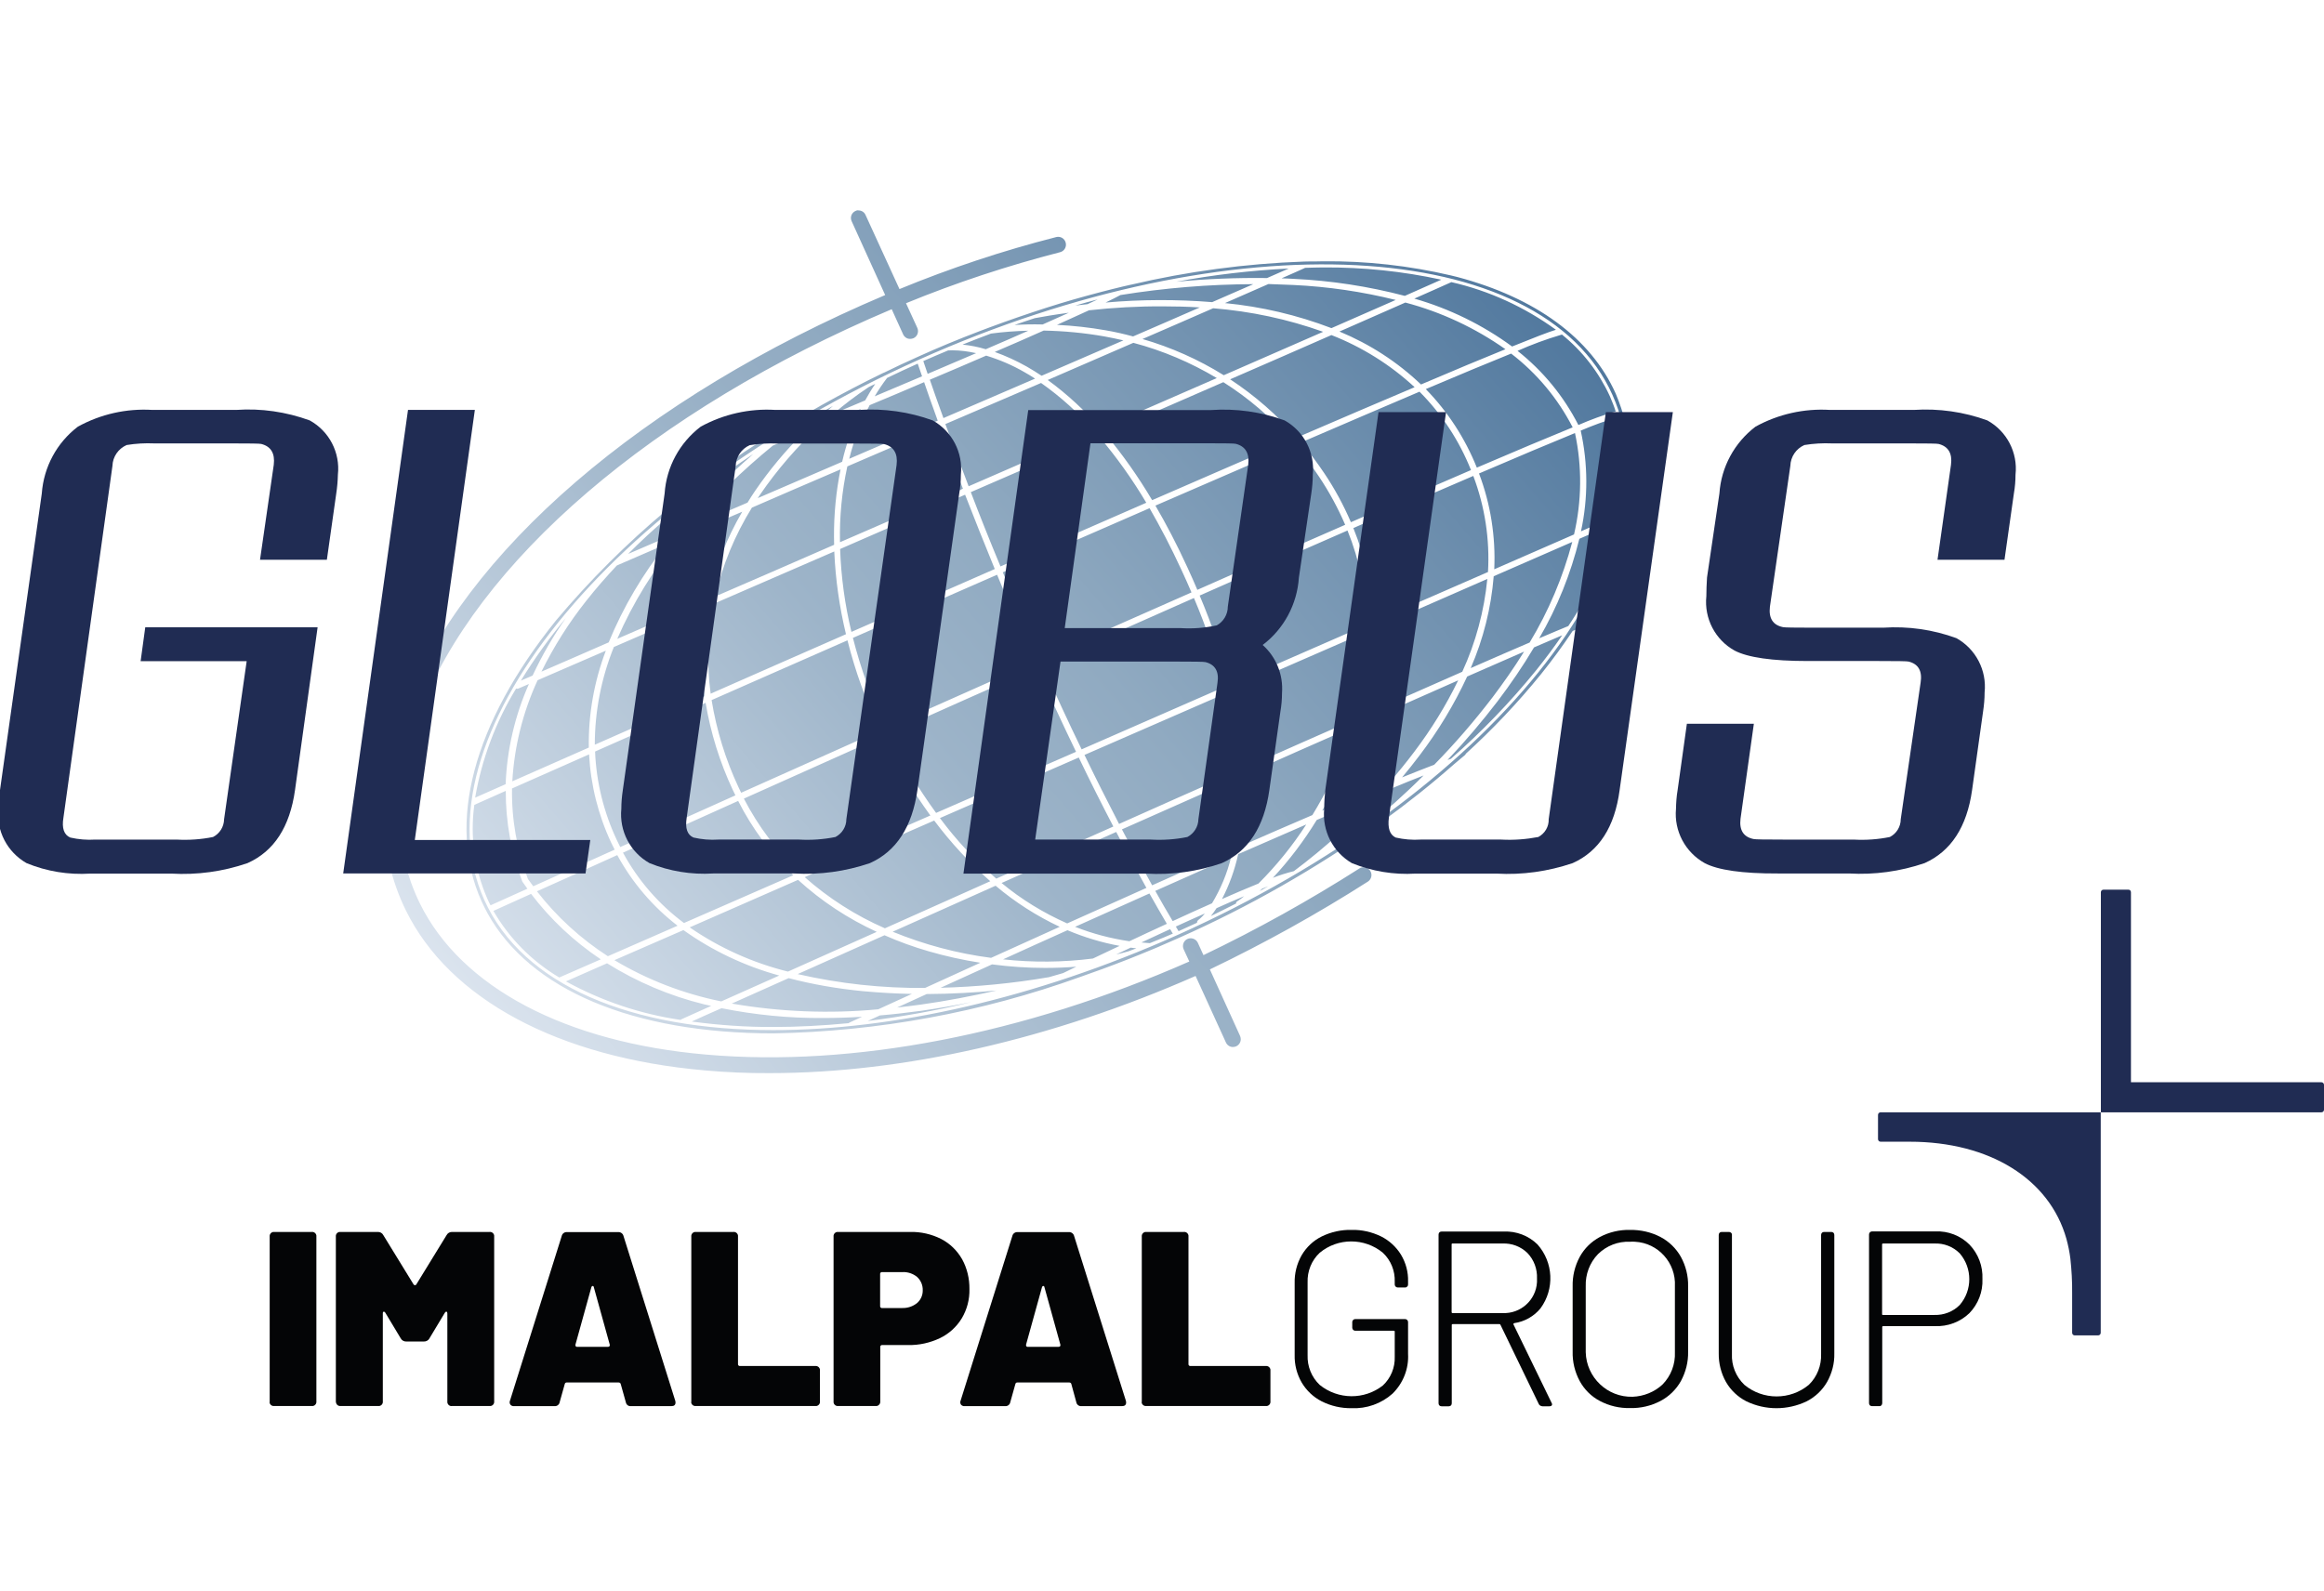 <?xml version="1.0" encoding="utf-8"?>
<!-- Generator: Adobe Illustrator 26.5.2, SVG Export Plug-In . SVG Version: 6.00 Build 0)  -->
<svg version="1.1" id="Livello_1" xmlns="http://www.w3.org/2000/svg" xmlns:xlink="http://www.w3.org/1999/xlink" x="0px" y="0px"
	 width="170.71px" height="116.91px" viewBox="0 0 170.71 116.91" enable-background="new 0 0 170.71 116.91" xml:space="preserve">
<g>
	<g id="Raggruppa_549" transform="translate(28.291 0)">
		<g>
			<g>
				<defs>
					<path id="SVGID_1_" d="M22.52,75.06c2,0.27,4.01,0.41,6.02,0.4c1.78,0,3.62-0.1,5.51-0.28c0.02-0.02,0.04-0.04,0.07-0.05
						c0.12-0.06,0.43-0.2,0.91-0.42c-0.98,0.06-1.93,0.09-2.87,0.09c-2.5,0.02-5-0.23-7.45-0.72
						C23.95,74.41,23.22,74.74,22.52,75.06 M39.38,74.27c-1.04,0.14-2.05,0.26-3.04,0.34c-0.34,0.15-0.64,0.29-0.89,0.41
						c2.56-0.32,5.1-0.78,7.61-1.39C41.86,73.88,40.63,74.09,39.38,74.27 M39.78,73.04c-0.79,0.36-1.52,0.69-2.17,0.99
						c0.58-0.06,1.15-0.14,1.7-0.21c1.94-0.27,3.82-0.64,5.6-1.04C43.35,72.93,41.61,73.03,39.78,73.04 M25.46,73.74
						c3.55,0.61,7.17,0.76,10.76,0.42l2.47-1.13c-1.17-0.02-2.36-0.09-3.58-0.2c-1.85-0.18-3.68-0.49-5.47-0.96L25.46,73.74
						 M40.8,72.58c2.67-0.07,5.33-0.33,7.96-0.78c0.35-0.1,0.7-0.2,1.04-0.3c0.29-0.14,0.61-0.29,0.97-0.47
						c-0.73,0.06-1.49,0.09-2.3,0.09c-1.3,0-2.6-0.09-3.89-0.26C43.22,71.48,41.95,72.05,40.8,72.58 M13.28,72.11
						c2.62,1.44,5.47,2.4,8.42,2.83c0.02-0.01,0.03-0.03,0.05-0.04c0.48-0.21,1.22-0.55,2.2-0.99c-0.17-0.04-0.33-0.07-0.5-0.11
						c-2.53-0.62-4.94-1.64-7.15-3.02L13.28,72.11z M53.7,70.13c0.31-0.07,0.61-0.15,0.9-0.23c0.2-0.08,0.39-0.14,0.58-0.22
						c-0.14-0.02-0.28-0.03-0.42-0.05C54.4,69.8,54.05,69.96,53.7,70.13 M30.31,71.57l0.02,0.01c3.06,0.7,6.19,1.04,9.33,1.01
						c1.21-0.55,2.58-1.18,4.06-1.85c-1.28-0.2-2.55-0.48-3.79-0.84c-1.11-0.32-2.19-0.71-3.25-1.18
						C34.5,69.7,32.36,70.65,30.31,71.57 M45.39,70.49c2.19,0.24,4.41,0.22,6.6-0.06c0.61-0.29,1.27-0.6,1.96-0.93
						c-1.31-0.24-2.6-0.63-3.83-1.15C48.48,69.09,46.89,69.8,45.39,70.49 M16.84,70.55c2.43,1.45,5.08,2.47,7.85,3.03
						c1.18-0.53,2.62-1.17,4.26-1.9c-2.52-0.69-4.91-1.82-7.04-3.34L16.84,70.55z M55.55,69.25c0.21,0.02,0.41,0.03,0.62,0.05
						c0.81-0.32,1.39-0.57,1.69-0.7c-0.06-0.11-0.13-0.22-0.2-0.33C56.95,68.6,56.24,68.93,55.55,69.25 M58.08,68.08
						c0.07,0.11,0.14,0.23,0.2,0.34c0.45-0.2,0.91-0.41,1.36-0.62c-0.01-0.08,0.03-0.15,0.09-0.2c0.18-0.14,0.34-0.3,0.48-0.48
						C59.5,67.43,58.8,67.75,58.08,68.08 M61.07,66.73c-0.13,0.2-0.27,0.4-0.42,0.58c0.62-0.3,1.24-0.61,1.85-0.92
						c0-0.07,0.04-0.14,0.1-0.17c0.16-0.1,0.33-0.23,0.5-0.37C62.46,66.11,61.78,66.41,61.07,66.73 M7.95,66.93
						c1.17,2.02,2.84,3.71,4.85,4.9c0.01-0.01,0.01-0.01,0.02-0.02l3.02-1.32c-1.96-1.31-3.69-2.93-5.12-4.81L7.95,66.93
						 M50.68,68.1c1.29,0.51,2.63,0.86,3.99,1.06c0.89-0.42,1.81-0.85,2.75-1.28c-0.43-0.74-0.86-1.48-1.28-2.23
						C54.3,66.47,52.46,67.3,50.68,68.1 M64.42,65.3c-0.06,0.06-0.12,0.11-0.18,0.17c0.21-0.12,0.42-0.24,0.63-0.35
						C64.73,65.17,64.58,65.24,64.42,65.3 M37.28,68.46c2.32,0.95,4.75,1.6,7.23,1.92c1.58-0.72,3.28-1.49,5.04-2.28
						c-1.7-0.8-3.28-1.81-4.71-3.02L37.28,68.46 M22.37,68.14c2.19,1.51,4.64,2.61,7.22,3.25c1.94-0.87,4.14-1.85,6.52-2.92
						c-2.11-0.97-4.06-2.25-5.78-3.82L22.37,68.14z M56.57,65.46c0.42,0.75,0.84,1.49,1.28,2.22c0.98-0.45,1.95-0.9,2.89-1.31
						c0.63-1.05,1.11-2.19,1.4-3.39C60.31,63.79,58.44,64.63,56.57,65.46 M11.15,65.49c1.45,1.87,3.22,3.49,5.21,4.77l5.12-2.24
						c-1.82-1.4-3.33-3.17-4.43-5.19C14.7,63.9,12.69,64.8,11.15,65.49 M45.28,64.88c1.46,1.21,3.08,2.2,4.82,2.97
						c1.89-0.85,3.85-1.73,5.82-2.61c-0.76-1.36-1.5-2.73-2.22-4.11C50.91,62.37,48.08,63.63,45.28,64.88 M62.66,62.76
						c-0.25,1.15-0.65,2.26-1.19,3.3c0.97-0.43,1.89-0.82,2.68-1.14c1.32-1.32,2.5-2.77,3.51-4.34C66.07,61.27,64.39,62,62.66,62.76
						 M30.82,64.45c1.75,1.55,3.74,2.82,5.89,3.76c2.43-1.09,5.04-2.25,7.74-3.46c-1.52-1.34-2.9-2.83-4.12-4.46L30.82,64.45z
						 M17.47,62.65c1.1,2.03,2.63,3.79,4.48,5.17l8.03-3.51c-1.65-1.58-3.01-3.42-4.05-5.46C22.81,60.26,19.96,61.54,17.47,62.65
						 M68.43,60.25c-0.93,1.52-2.01,2.95-3.22,4.25c0.5-0.2,1.02-0.36,1.54-0.49c2.28-1.71,4.4-3.63,6.32-5.74
						C71.66,58.87,70.1,59.53,68.43,60.25 M6.55,59.14c-0.32,2.34,0.01,4.72,0.95,6.88c0.08,0.17,0.15,0.34,0.24,0.5
						c0.49-0.22,1.42-0.64,2.71-1.22c-0.12-0.16-0.23-0.32-0.35-0.49c-0.01-0.01-0.02-0.03-0.03-0.05
						c-0.81-2.12-1.22-4.38-1.21-6.65C7.58,58.68,6.78,59.04,6.55,59.14 M54.12,60.94c0.72,1.38,1.47,2.75,2.22,4.11
						c1.99-0.89,3.99-1.78,5.94-2.63c0.1-0.46,0.19-0.96,0.26-1.48c0.16-1.26,0.21-2.53,0.15-3.8L54.12,60.94 M74.05,57.88
						c-1.38,1.56-2.85,3.03-4.41,4.4c1.15-0.75,2.27-1.51,3.35-2.29c0.48-0.39,1.72-1.45,3.29-3.01
						C75.61,57.24,74.86,57.54,74.05,57.88 M77.32,56.58c-0.02,0.02-0.04,0.04-0.06,0.06c0.03-0.03,0.05-0.05,0.08-0.07L77.32,56.58
						 M40.75,60.11c1.21,1.63,2.6,3.12,4.14,4.45c2.8-1.25,5.69-2.54,8.6-3.83c-0.88-1.69-1.73-3.38-2.54-5.07L40.75,60.11z
						 M9.32,57.92c-0.04,2.28,0.36,4.54,1.17,6.67c0.13,0.18,0.26,0.36,0.39,0.53c1.56-0.7,3.59-1.62,5.98-2.69
						c-0.09-0.17-0.17-0.33-0.25-0.5c-0.96-2.04-1.51-4.25-1.63-6.5c-2.3,1.02-4.23,1.87-5.65,2.5 M26.35,58.68
						c1.05,2.03,2.43,3.87,4.1,5.44l9.6-4.2c-1.33-1.83-2.5-3.77-3.5-5.81C32.97,55.71,29.53,57.25,26.35,58.68 M63.13,56.94
						c0.1,1.76-0.01,3.52-0.34,5.26c1.84-0.81,3.63-1.59,5.32-2.31c1.02-1.67,1.88-3.43,2.55-5.26c0.14-0.38,0.27-0.79,0.4-1.2
						C68.57,54.52,65.9,55.7,63.13,56.94 M15.42,55.22c0.09,2.25,0.64,4.47,1.6,6.51c0.08,0.17,0.17,0.34,0.25,0.51
						c2.49-1.12,5.35-2.4,8.46-3.8c-0.07-0.14-0.13-0.27-0.2-0.41c-0.95-2.03-1.62-4.18-1.99-6.39
						C20.53,52.96,17.78,54.17,15.42,55.22 M51.37,55.47c0.81,1.68,1.66,3.37,2.54,5.07c2.94-1.31,5.89-2.63,8.76-3.89
						c-0.13-1.93-0.44-3.84-0.91-5.71L51.37,55.47z M9.79,50.59c-0.03,0.01-0.06,0.02-0.09,0.02s-0.05-0.01-0.08-0.02
						c-1.5,2.46-2.52,5.18-3.01,8.02l2.24-0.99c0.1-2.54,0.68-5.04,1.71-7.36C10.1,50.45,9.84,50.57,9.79,50.59 M71.61,53.18
						c-0.16,0.56-0.34,1.09-0.53,1.6c-0.61,1.66-1.36,3.27-2.25,4.79c1.81-0.78,3.48-1.48,4.94-2.08c0.62-0.71,1.24-1.47,1.84-2.27
						c1.24-1.64,2.32-3.39,3.21-5.23C76.7,50.93,74.26,52,71.61,53.18 M36.98,53.92c0.99,2.04,2.16,3.98,3.49,5.81l10.28-4.49
						c-1.01-2.09-1.97-4.17-2.86-6.18C44.19,50.7,40.52,52.33,36.98,53.92 M79.48,49.71c-0.95,2.05-2.13,4-3.5,5.8
						c-0.42,0.56-0.85,1.09-1.28,1.61c0.89-0.36,1.68-0.67,2.36-0.93c1.53-1.56,2.96-3.22,4.29-4.96c0.77-1.02,1.56-2.14,2.31-3.35
						C82.48,48.4,81.07,49.01,79.48,49.71 M11.2,49.98c-1.08,2.34-1.71,4.86-1.86,7.43c1.45-0.64,3.36-1.49,5.62-2.48
						c-0.04-2.43,0.39-4.85,1.25-7.12C14.03,48.76,12.31,49.5,11.2,49.98 M23.98,51.44c0.36,2.21,1.02,4.36,1.97,6.39
						c0.07,0.14,0.13,0.28,0.2,0.42c3.19-1.42,6.63-2.97,10.21-4.57c-0.02-0.04-0.04-0.08-0.06-0.12c-0.99-2.09-1.78-4.27-2.34-6.51
						C30.44,48.59,27.08,50.08,23.98,51.44 M84.39,47.57c-0.81,1.37-1.71,2.68-2.67,3.95c-1.15,1.5-2.38,2.95-3.68,4.32
						c0.09-0.03,0.17-0.06,0.25-0.09c2.26-1.98,4.35-4.15,6.25-6.49c0.7-0.87,1.33-1.72,1.92-2.58
						C85.91,46.91,85.22,47.21,84.39,47.57 M62.17,50.75c0.47,1.87,0.78,3.78,0.92,5.7c2.83-1.26,5.57-2.47,8.14-3.6
						c0.61-2.1,0.92-4.27,0.92-6.45L62.17,50.75z M9.97,50.01c0.21-0.09,0.5-0.22,0.86-0.37c0.69-1.47,1.5-2.89,2.44-4.22
						C12.07,46.86,10.96,48.4,9.97,50.01 M16.8,47.54c-0.92,2.28-1.4,4.72-1.4,7.18c2.36-1.04,5.09-2.24,8.07-3.56
						c-0.31-2.18-0.26-4.4,0.13-6.57C21.06,45.69,18.76,46.69,16.8,47.54 M48.29,48.87c0.9,2.02,1.85,4.09,2.87,6.19l10.47-4.58
						c-0.58-2.23-1.32-4.42-2.22-6.54C55.78,45.55,52.04,47.21,48.29,48.87 M72.6,46.2c0.02,2.16-0.26,4.32-0.83,6.4
						c2.7-1.19,5.18-2.29,7.35-3.24c0.99-2.15,1.61-4.46,1.84-6.82L72.6,46.2z M34.36,46.87c0.57,2.24,1.35,4.41,2.35,6.49
						c0.02,0.05,0.04,0.09,0.06,0.14c3.55-1.58,7.23-3.22,10.92-4.86c-0.99-2.23-1.91-4.38-2.74-6.41
						C41.37,43.8,37.8,45.36,34.36,46.87 M24.12,44.37c-0.43,2.17-0.51,4.4-0.21,6.6c3.09-1.36,6.44-2.84,9.94-4.37
						c-0.48-1.99-0.77-4.03-0.86-6.08L24.12,44.37 M17.02,41.55c-0.75,0.8-1.52,1.67-2.25,2.6c-1.28,1.61-2.38,3.36-3.29,5.2
						c1.17-0.51,2.87-1.24,4.94-2.15c1.07-2.6,2.51-5.04,4.27-7.24C18.82,40.77,17.52,41.33,17.02,41.55 M81.43,42.34
						c-0.19,2.33-0.76,4.61-1.69,6.75c1.66-0.73,3.12-1.36,4.33-1.88c1.39-2.3,2.44-4.79,3.13-7.39L81.43,42.34z M59.83,43.76
						c0.9,2.12,1.64,4.31,2.23,6.54l10.07-4.4c-0.07-2.37-0.55-4.72-1.44-6.92C67.29,40.46,63.63,42.08,59.83,43.76 M87.72,39.59
						c-0.63,2.57-1.62,5.03-2.95,7.31c0.9-0.38,1.62-0.69,2.14-0.9c1.57-2.33,2.76-4.9,3.53-7.6L87.72,39.59z M21.58,39.59
						l-0.01,0.01c-1.84,2.22-3.37,4.69-4.52,7.34c1.94-0.85,4.2-1.82,6.67-2.89c0.49-2.27,1.34-4.45,2.51-6.45L21.58,39.59
						 M45.37,42.05c0.84,2.03,1.75,4.18,2.74,6.41c3.74-1.67,7.49-3.33,11.12-4.93c-0.23-0.54-0.47-1.08-0.73-1.64
						c-0.78-1.69-1.57-3.2-2.35-4.55C52.62,38.88,48.99,40.46,45.37,42.05 M33.42,40.34c0.07,2.05,0.35,4.09,0.83,6.09
						c3.42-1.5,6.97-3.06,10.53-4.62c-0.8-1.95-1.53-3.79-2.18-5.46C39.49,37.69,36.39,39.04,33.42,40.34 M71.12,38.8
						c0.89,2.2,1.39,4.53,1.48,6.9l8.41-3.67c0.14-2.4-0.23-4.81-1.08-7.06C77.32,36.09,74.34,37.38,71.12,38.8 M26.94,37.3
						c-1.25,2.02-2.16,4.22-2.7,6.53c2.71-1.17,5.66-2.45,8.74-3.8c0-0.19-0.01-0.38-0.01-0.57c-0.01-1.67,0.15-3.33,0.48-4.97
						C31.13,35.48,28.94,36.43,26.94,37.3 M23.79,35.64c-0.02,0.02-0.09,0.08-0.09,0.08c-2.09,1.49-4.04,3.16-5.85,4.98
						c0.81-0.35,1.99-0.86,3.46-1.49c1.74-2.11,3.66-4.06,5.73-5.85C25.91,34.11,24.84,34.87,23.79,35.64 M56.58,37.15
						c0.79,1.35,1.58,2.86,2.35,4.54c0.26,0.56,0.5,1.11,0.73,1.65c3.79-1.68,7.46-3.3,10.86-4.78c-0.53-1.23-1.17-2.41-1.91-3.52
						c-0.54-0.81-1.13-1.59-1.76-2.34C63.62,34.1,60.16,35.6,56.58,37.15 M43.02,36.16c0.64,1.68,1.37,3.51,2.18,5.46
						c3.6-1.58,7.21-3.15,10.71-4.68c-1.02-1.72-2.18-3.35-3.48-4.88C49.36,33.41,46.19,34.79,43.02,36.16 M80.35,34.79
						c0.85,2.24,1.23,4.64,1.12,7.04l5.86-2.56c0.57-2.45,0.6-4.99,0.07-7.45C85.64,32.54,83.23,33.55,80.35,34.79 M28.48,32.74
						c-2.25,1.84-4.34,3.87-6.24,6.07c1.3-0.56,2.77-1.19,4.38-1.88c0.18-0.3,0.37-0.59,0.56-0.87c1.04-1.52,2.22-2.94,3.53-4.24
						C29.8,32.19,29.04,32.52,28.48,32.74 M33.95,34.27c-0.4,1.83-0.58,3.7-0.54,5.57c2.93-1.27,5.97-2.59,9.03-3.93
						c-0.66-1.71-1.23-3.25-1.71-4.56C38.43,32.34,36.14,33.33,33.95,34.27 M90.48,30.67c-0.9,0.27-1.79,0.6-2.66,0.97
						c0.54,2.44,0.55,4.96,0.02,7.4l2.74-1.2c0.6-2.36,0.58-4.84-0.06-7.19C90.5,30.66,90.49,30.67,90.48,30.67 M31.87,31.33
						c-1.62,1.5-3.07,3.18-4.32,5c-0.06,0.09-0.12,0.18-0.18,0.27c1.92-0.83,4.01-1.73,6.2-2.67c0.31-1.34,0.76-2.64,1.36-3.88
						C33.83,30.52,32.8,30.95,31.87,31.33 M30.31,31.31l-0.53,0.4c0.59-0.25,1.21-0.5,1.84-0.76c0.45-0.42,0.88-0.79,1.27-1.12
						C32.02,30.31,31.16,30.8,30.31,31.31 M67.28,32.51c0.61,0.72,1.18,1.48,1.71,2.27c0.76,1.13,1.41,2.33,1.95,3.59
						c3.23-1.41,6.21-2.71,8.82-3.83c-0.86-2.16-2.14-4.11-3.78-5.76C73.41,29.87,70.47,31.14,67.28,32.51 M35.49,28.46
						c0,0.01-0.01,0.01-0.01,0.01c-0.89,0.59-1.74,1.24-2.55,1.93c0.76-0.32,1.54-0.65,2.33-0.98C35.49,29,35.73,28.6,36,28.21
						C35.83,28.28,35.66,28.37,35.49,28.46 M41.15,31.16c0.48,1.31,1.05,2.85,1.71,4.57c3.11-1.35,6.23-2.71,9.26-4.03
						c-1.17-1.34-2.49-2.54-3.94-3.56L41.15,31.16 M35.59,29.77c-0.66,1.25-1.16,2.57-1.5,3.94c2.11-0.91,4.29-1.85,6.5-2.8
						c-0.42-1.15-0.75-2.1-1-2.83C38.22,28.67,36.87,29.24,35.59,29.77 M52.88,31.86c1.29,1.53,2.44,3.17,3.46,4.89
						c3.55-1.55,6.98-3.03,10.19-4.42c-1.44-1.65-3.11-3.08-4.96-4.25C58.84,29.27,55.91,30.55,52.88,31.86 M36.87,27.77
						c-0.33,0.43-0.63,0.88-0.91,1.35l3.48-1.47c-0.15-0.42-0.25-0.74-0.32-0.93C38.36,27.06,37.61,27.41,36.87,27.77 M40.01,27.9
						c0.25,0.72,0.58,1.68,1,2.82c2.25-0.97,4.51-1.95,6.73-2.9c-0.27-0.18-0.54-0.34-0.79-0.48c-0.88-0.51-1.82-0.91-2.8-1.21
						C42.79,26.72,41.39,27.32,40.01,27.9 M76.44,28.59c1.62,1.66,2.89,3.62,3.75,5.77c2.87-1.23,5.28-2.24,7.04-2.96
						c-1.09-2.12-2.63-3.97-4.52-5.42C81.07,26.64,78.94,27.53,76.44,28.59 M41.35,25.75c-0.6,0.25-1.21,0.51-1.82,0.78
						c0.06,0.19,0.17,0.51,0.32,0.94c1.2-0.52,2.4-1.02,3.56-1.52c-0.58-0.13-1.17-0.21-1.76-0.21
						C41.49,25.74,41.38,25.75,41.35,25.75 M48.67,27.92c1.43,1.04,2.73,2.25,3.89,3.58c2.96-1.29,5.84-2.54,8.53-3.72
						c-1.91-1.14-3.97-2.02-6.13-2.59C52.97,26.06,50.85,26.98,48.67,27.92 M62.07,27.87c1.82,1.2,3.47,2.64,4.9,4.28
						c3.16-1.36,6.09-2.62,8.65-3.7c-1.78-1.65-3.86-2.95-6.11-3.83C67.3,25.59,64.79,26.69,62.07,27.87 M86.35,24.61
						c-1.08,0.32-2.14,0.71-3.17,1.17c1.86,1.47,3.39,3.33,4.47,5.45c0.89-0.39,1.8-0.72,2.74-1c-0.12-0.38-0.27-0.75-0.43-1.12
						c-0.81-1.76-2.01-3.31-3.52-4.53C86.41,24.59,86.38,24.61,86.35,24.61 M44.5,24.51c-0.7,0.26-1.39,0.53-2.09,0.81
						c0.58,0.06,1.15,0.17,1.71,0.34c1.09-0.47,2.14-0.92,3.12-1.36C46.32,24.32,45.41,24.39,44.5,24.51 M44.78,25.86
						c0.81,0.29,1.59,0.65,2.34,1.07c0.35,0.2,0.72,0.43,1.1,0.68l6.01-2.6c-0.48-0.11-0.95-0.21-1.4-0.29
						c-1.47-0.26-2.96-0.4-4.46-0.43C47.26,24.79,46.04,25.32,44.78,25.86 M47.71,23.38c-0.5,0.16-0.99,0.33-1.48,0.5
						c0.6-0.04,1.3-0.06,2.07-0.04c0.68-0.3,1.33-0.59,1.92-0.86C49.16,23.12,48.3,23.27,47.71,23.38 M55.63,24.91
						c2.1,0.61,4.11,1.5,5.97,2.66c2.65-1.16,5.11-2.23,7.3-3.19c-2.6-0.93-5.32-1.51-8.08-1.73
						C59.26,23.34,57.51,24.09,55.63,24.91 M51.7,22.8c-0.7,0.32-1.49,0.68-2.35,1.07c1.2,0.06,2.39,0.19,3.58,0.4
						c0.64,0.11,1.31,0.26,2.01,0.45c1.75-0.76,3.4-1.47,4.9-2.13c-0.92-0.06-1.83-0.08-2.71-0.08C55.32,22.5,53.5,22.6,51.7,22.8
						 M70.1,24.36c2.22,0.92,4.25,2.23,5.99,3.89c2.44-1.04,4.54-1.92,6.2-2.59c-2.23-1.57-4.71-2.73-7.35-3.43
						C73.61,22.81,71.97,23.53,70.1,24.36 M50.7,22.45c0.28-0.03,0.58-0.07,0.89-0.1c0.27-0.12,0.52-0.24,0.75-0.35
						C51.8,22.14,51.24,22.29,50.7,22.45 M61.69,22.27c2.68,0.26,5.31,0.88,7.82,1.84c1.8-0.79,3.4-1.49,4.72-2.07
						c-2.46-0.61-4.97-0.98-7.51-1.1c-0.62-0.03-1.24-0.05-1.84-0.07C63.96,21.28,62.89,21.75,61.69,22.27 M54.01,21.68
						c-0.29,0.16-0.66,0.34-1.09,0.55c2.6-0.23,5.22-0.24,7.83-0.03l3.02-1.32C60.5,20.89,57.24,21.16,54.01,21.68 M75.6,21.94
						c2.58,0.74,5.01,1.93,7.18,3.52c1.58-0.64,2.69-1.07,3.22-1.23c-2.3-1.67-4.91-2.87-7.68-3.5
						C77.82,20.96,76.88,21.37,75.6,21.94 M58.12,20.7c2.21-0.21,4.44-0.3,6.66-0.27c0.6-0.27,1.13-0.5,1.59-0.7
						C63.6,19.87,60.85,20.19,58.12,20.7 M67.58,19.68c-0.43,0.2-1.01,0.45-1.73,0.77c0.3,0.01,0.6,0.02,0.89,0.04
						c2.76,0.13,5.49,0.55,8.16,1.25c1.15-0.51,2.06-0.91,2.68-1.19c-2.85-0.62-5.76-0.92-8.68-0.9
						C68.47,19.66,68.03,19.66,67.58,19.68 M7.28,66.12c-5.23-11.69,9.08-29.46,31.97-39.71s45.67-9.08,50.9,2.6
						s-9.08,29.46-31.97,39.7c-10.46,4.68-20.9,6.98-29.66,6.98C18.14,75.69,10.12,72.45,7.28,66.12 M67.95,19.21l-0.47,0.01
						c-4.28,0.15-8.53,0.72-12.7,1.7h-0.01l0,0l-0.57,0.13c-0.53,0.13-1.07,0.26-1.6,0.4l-1.05,0.28c-1.32,0.36-2.63,0.76-3.95,1.2
						l-1.12,0.38c-0.7,0.24-1.39,0.49-2.09,0.75l-0.77,0.29c-1.49,0.57-2.98,1.18-4.45,1.85c-0.85,0.38-1.67,0.76-2.5,1.17
						c-0.03,0.01-0.05,0.02-0.08,0.03c-1.53,0.74-3.03,1.53-4.48,2.34c-0.61,0.34-2.02,1.17-2.02,1.17
						c-6.66,3.83-12.6,8.8-17.54,14.68c-6.09,7.57-8.04,14.9-5.47,20.63c0.08,0.18,0.17,0.36,0.26,0.54l0.18,0.34
						c3.1,5.63,10.68,8.83,21.01,8.83c7.68-0.14,15.28-1.54,22.51-4.14l1.65-0.59c1.22-0.45,2.43-0.92,3.64-1.43l0.48-0.2
						c0-0.01,0.04-0.01,0.04-0.02c0.42-0.18,0.84-0.36,1.26-0.55l0.18-0.08c5.16-2.29,10.08-5.1,14.69-8.37
						c0.03-0.01,0.06-0.02,0.08-0.04l0.21-0.17c1.86-1.35,3.62-2.75,5.26-4.2l0.87-0.73c-0.02,0-0.05,0.01-0.07,0.02
						c2-1.82,3.87-3.79,5.57-5.89c0.86-1.07,1.63-2.13,2.33-3.18c0.2-0.09,0.4-0.16,0.61-0.23c0.13-0.01,0.22-0.11,0.22-0.24
						c-0.01-0.13-0.11-0.22-0.24-0.22c-0.01,0-0.02,0-0.02,0c-0.05,0.01-0.1,0.03-0.15,0.05c1.52-2.34,2.66-4.92,3.36-7.62
						c0.01-0.03,0.01-0.05,0.02-0.08c0.81-3.02,0.58-6.22-0.64-9.1c-1.84-4.1-5.9-7.04-11.61-8.56l-0.49-0.12
						c-3.07-0.72-6.21-1.07-9.36-1.04C68.59,19.21,68.26,19.21,67.95,19.21 M34.55,15.5c-0.29,0.13-0.42,0.47-0.28,0.76l2.46,5.42
						C18.93,29.22,5.74,40.57,1.37,52.16c-2.02,5.34-1.96,10.43,0.15,14.73c3.21,6.53,11.21,10.82,21.96,11.76
						c1.56,0.14,3.15,0.21,4.77,0.2c9.79,0,20.7-2.48,31.28-7.14l2.23,4.89c0.09,0.2,0.3,0.34,0.52,0.33c0.32,0,0.57-0.26,0.57-0.57
						c0-0.08-0.02-0.16-0.05-0.24l-2.22-4.89c4-1.92,7.88-4.07,11.62-6.46c0.26-0.18,0.33-0.53,0.15-0.8
						c-0.17-0.24-0.49-0.32-0.75-0.18c-3.7,2.36-7.54,4.5-11.49,6.39l-0.42-0.92c-0.14-0.28-0.49-0.4-0.77-0.26
						c-0.27,0.13-0.39,0.46-0.27,0.74l0.42,0.91C46.93,76,34.35,78.43,23.6,77.49C13.24,76.6,5.58,72.54,2.55,66.38
						c-1.97-4.01-2-8.79-0.11-13.82c4.27-11.31,17.23-22.42,34.77-29.84l0.84,1.85c0.09,0.2,0.3,0.34,0.52,0.33
						c0.08,0,0.17-0.02,0.24-0.05c0.29-0.13,0.41-0.47,0.28-0.76l-0.83-1.81c3.68-1.51,7.47-2.76,11.32-3.75
						c0.31-0.08,0.49-0.39,0.41-0.7c-0.08-0.31-0.39-0.49-0.7-0.41l0,0c-3.92,1-7.77,2.28-11.51,3.82l-2.49-5.44
						c-0.09-0.21-0.29-0.34-0.52-0.34C34.7,15.44,34.62,15.46,34.55,15.5"/>
				</defs>
				<clipPath id="SVGID_00000100382280917678077180000012673160047040766901_">
					<use xlink:href="#SVGID_1_"  overflow="visible"/>
				</clipPath>
				<g id="Raggruppa_548" clip-path="url(#SVGID_00000100382280917678077180000012673160047040766901_)">
					
						<linearGradient id="Rettangolo_15839_00000018957724392959409520000007132252919192469417_" gradientUnits="userSpaceOnUse" x1="34.456" y1="-754.207" x2="35.456" y2="-754.207" gradientTransform="matrix(86.052 -74.878 72.779 83.641 51930.133 65746.93)">
						<stop  offset="0" style="stop-color:#E3EAF3"/>
						<stop  offset="0.026" style="stop-color:#E3EAF3"/>
						<stop  offset="0.405" style="stop-color:#9DB4C9"/>
						<stop  offset="0.522" style="stop-color:#90AAC1"/>
						<stop  offset="0.735" style="stop-color:#6E8FAE"/>
						<stop  offset="0.998" style="stop-color:#3F6A94"/>
						<stop  offset="1" style="stop-color:#3F6A94"/>
					</linearGradient>
					<polygon id="Rettangolo_15839" fill="url(#Rettangolo_15839_00000018957724392959409520000007132252919192469417_)" points="
						-32.04,42.77 54.01,-32.11 126.79,51.53 40.74,126.41 					"/>
				</g>
			</g>
		</g>
	</g>
	<g id="Raggruppa_551" transform="translate(0 0)">
		<g>
			<g id="Raggruppa_550">
				<path id="Tracciato_1981" fill="#040506" d="M19.81,102.97v-12.1c-0.02-0.17,0.09-0.32,0.26-0.35c0.03,0,0.06,0,0.08,0h2.74
					c0.17-0.02,0.32,0.09,0.35,0.26c0,0.03,0,0.06,0,0.08v12.1c0.02,0.17-0.09,0.32-0.26,0.35c-0.03,0-0.06,0-0.09,0h-2.74
					c-0.17,0.02-0.32-0.09-0.35-0.26C19.81,103.03,19.81,103,19.81,102.97"/>
				<path id="Tracciato_1982" fill="#040506" d="M24.67,102.97v-12.1c-0.02-0.17,0.09-0.32,0.26-0.35c0.03,0,0.06,0,0.08,0h2.73
					c0.18-0.01,0.34,0.08,0.42,0.24l2.21,3.6c0.03,0.06,0.1,0.09,0.16,0.06c0.03-0.01,0.05-0.03,0.06-0.06l2.21-3.6
					c0.08-0.16,0.25-0.25,0.42-0.24h2.73c0.17-0.02,0.32,0.09,0.35,0.26c0,0.03,0,0.06,0,0.08v12.1c0.02,0.17-0.09,0.32-0.26,0.35
					c-0.03,0-0.06,0-0.09,0h-2.74c-0.17,0.03-0.32-0.09-0.35-0.26c0-0.03,0-0.06,0-0.09v-6.45c0-0.07-0.02-0.12-0.06-0.13
					s-0.08,0.01-0.12,0.07l-1.13,1.88c-0.08,0.16-0.25,0.25-0.42,0.24h-1.28c-0.17,0.01-0.34-0.08-0.42-0.24l-1.13-1.88
					c-0.02-0.04-0.06-0.07-0.11-0.07s-0.07,0.04-0.07,0.13v6.45c0.02,0.17-0.09,0.32-0.26,0.35c-0.03,0-0.06,0-0.09,0h-2.74
					c-0.17,0.02-0.32-0.09-0.35-0.26C24.67,103.03,24.67,103,24.67,102.97"/>
				<path id="Tracciato_1983" fill="#040506" d="M45.97,103.03l-0.37-1.32c-0.01-0.08-0.08-0.13-0.16-0.13h-3.8
					c-0.08-0.01-0.15,0.05-0.16,0.13l-0.37,1.32c-0.03,0.18-0.2,0.31-0.39,0.29h-2.96c-0.1,0.01-0.2-0.03-0.27-0.11
					c-0.06-0.09-0.07-0.2-0.03-0.29l3.8-12.1c0.04-0.18,0.2-0.3,0.39-0.29h3.76c0.18-0.01,0.35,0.11,0.39,0.29l3.8,12.1
					c0.01,0.04,0.02,0.08,0.02,0.13c0,0.18-0.1,0.27-0.31,0.27h-2.96C46.16,103.34,46,103.21,45.97,103.03 M42.27,98.83
					c-0.01,0.06,0.03,0.12,0.09,0.13c0.01,0,0.02,0,0.03,0h2.27c0.04,0,0.08-0.01,0.11-0.04c0.02-0.03,0.03-0.08,0.02-0.12
					l-1.17-4.22c-0.01-0.06-0.04-0.09-0.08-0.09s-0.08,0.03-0.1,0.09l-1.17,4.22L42.27,98.83z"/>
				<path id="Tracciato_1984" fill="#040506" d="M50.78,102.97v-12.1c-0.02-0.17,0.09-0.32,0.26-0.35c0.03,0,0.06,0,0.08,0h2.74
					c0.17-0.02,0.32,0.09,0.35,0.26c0,0.03,0,0.06,0,0.08v9.36c-0.01,0.07,0.04,0.14,0.11,0.15c0.01,0,0.02,0,0.04,0h5.52
					c0.17-0.02,0.32,0.09,0.35,0.26c0,0.03,0,0.06,0,0.08v2.25c0.02,0.17-0.09,0.32-0.26,0.35c-0.03,0-0.06,0-0.09,0h-8.76
					c-0.17,0.02-0.32-0.09-0.35-0.26C50.78,103.03,50.78,103,50.78,102.97"/>
				<path id="Tracciato_1985" fill="#040506" d="M69.14,91.04c0.64,0.33,1.17,0.85,1.53,1.48c0.37,0.67,0.55,1.43,0.54,2.2
					c0.02,0.76-0.18,1.51-0.57,2.16c-0.38,0.62-0.93,1.12-1.59,1.44c-0.74,0.35-1.54,0.53-2.36,0.51h-1.88
					c-0.07-0.01-0.14,0.04-0.15,0.11c0,0.01,0,0.03,0,0.04v3.98c0.02,0.17-0.1,0.32-0.26,0.35c-0.03,0-0.06,0-0.08,0h-2.74
					c-0.17,0.02-0.32-0.09-0.35-0.26c0-0.03,0-0.06,0-0.08v-12.1c-0.02-0.17,0.09-0.32,0.26-0.35c0.03,0,0.06,0,0.08,0h5.28
					C67.64,90.5,68.43,90.68,69.14,91.04 M67.37,95.74c0.27-0.24,0.42-0.58,0.41-0.94c0.01-0.37-0.14-0.72-0.41-0.97
					c-0.3-0.25-0.69-0.38-1.09-0.36H64.8c-0.07-0.01-0.14,0.04-0.15,0.11c0,0.01,0,0.03,0,0.04v2.34c-0.01,0.07,0.04,0.14,0.11,0.15
					c0.01,0,0.03,0,0.04,0h1.48C66.68,96.12,67.06,95.99,67.37,95.74"/>
				<path id="Tracciato_1986" fill="#040506" d="M79.06,103.03l-0.36-1.32c-0.01-0.08-0.08-0.13-0.16-0.13h-3.8
					c-0.08-0.01-0.15,0.05-0.16,0.13l-0.37,1.32c-0.03,0.18-0.2,0.31-0.39,0.29h-2.96c-0.1,0.01-0.2-0.03-0.27-0.11
					c-0.06-0.09-0.07-0.2-0.03-0.29l3.8-12.1c0.04-0.18,0.2-0.3,0.39-0.29h3.76c0.18-0.01,0.35,0.11,0.39,0.29l3.8,12.1
					c0.01,0.04,0.02,0.08,0.02,0.13c0,0.18-0.1,0.27-0.31,0.27h-2.96C79.26,103.34,79.09,103.21,79.06,103.03 M75.37,98.83
					c-0.01,0.06,0.03,0.12,0.09,0.13c0.01,0,0.02,0,0.03,0h2.27c0.04,0,0.08-0.01,0.11-0.04c0.02-0.03,0.03-0.08,0.02-0.12
					l-1.17-4.22c-0.01-0.06-0.04-0.09-0.08-0.09s-0.08,0.03-0.1,0.09l-1.17,4.22V98.83z"/>
				<path id="Tracciato_1987" fill="#040506" d="M83.87,102.97v-12.1c-0.02-0.17,0.09-0.32,0.26-0.35c0.03,0,0.06,0,0.08,0h2.74
					c0.17-0.02,0.32,0.09,0.35,0.26c0,0.03,0,0.06,0,0.08v9.36c-0.01,0.07,0.04,0.14,0.11,0.15c0.01,0,0.03,0,0.04,0h5.52
					c0.17-0.02,0.32,0.09,0.35,0.26c0,0.03,0,0.06,0,0.08v2.25c0.02,0.17-0.09,0.32-0.26,0.35c-0.03,0-0.06,0-0.09,0h-8.76
					c-0.17,0.02-0.32-0.09-0.35-0.26C83.87,103.03,83.87,103,83.87,102.97"/>
				<path id="Tracciato_1988" fill="#040506" d="M97.09,102.97c-0.61-0.31-1.12-0.79-1.47-1.38c-0.36-0.62-0.54-1.32-0.52-2.04
					v-5.27c-0.02-0.72,0.16-1.43,0.52-2.06c0.35-0.59,0.86-1.07,1.47-1.37c0.68-0.33,1.43-0.5,2.19-0.48
					c0.75-0.02,1.49,0.15,2.17,0.48c0.6,0.3,1.11,0.77,1.46,1.34c0.36,0.6,0.54,1.28,0.52,1.97v0.22c0,0.06-0.02,0.12-0.07,0.16
					c-0.04,0.04-0.1,0.07-0.16,0.06h-0.53c-0.12,0-0.22-0.1-0.22-0.22l0,0v-0.2c0.03-0.81-0.29-1.59-0.88-2.14
					c-1.35-1.1-3.29-1.1-4.63,0.01c-0.6,0.56-0.92,1.36-0.89,2.18v5.34c-0.03,0.82,0.29,1.62,0.89,2.19
					c1.35,1.09,3.28,1.11,4.64,0.04c0.58-0.54,0.9-1.32,0.87-2.11v-1.84c0.01-0.04-0.02-0.07-0.06-0.07c-0.01,0-0.01,0-0.02,0h-2.81
					c-0.06,0-0.12-0.02-0.16-0.06c-0.04-0.04-0.07-0.1-0.07-0.16v-0.42c0-0.06,0.02-0.11,0.07-0.16c0.04-0.04,0.1-0.06,0.16-0.06
					h3.64c0.06,0,0.11,0.02,0.16,0.06c0.04,0.04,0.07,0.1,0.07,0.16v2.34c0.06,1.09-0.36,2.15-1.14,2.92
					c-0.83,0.74-1.91,1.12-3.02,1.07C98.52,103.48,97.77,103.31,97.09,102.97"/>
				<path id="Tracciato_1989" fill="#040506" d="M113.03,103.16l-2.81-5.81c-0.01-0.03-0.04-0.06-0.07-0.06h-3.44
					c-0.04,0-0.07,0.02-0.07,0.06c0,0.01,0,0.01,0,0.02v5.74c0,0.06-0.02,0.12-0.06,0.16s-0.1,0.06-0.16,0.06h-0.53
					c-0.06,0-0.11-0.02-0.16-0.06c-0.04-0.04-0.06-0.1-0.06-0.16v-12.4c0-0.06,0.02-0.11,0.06-0.16c0.04-0.04,0.1-0.06,0.16-0.06
					h4.57c0.92-0.04,1.82,0.3,2.48,0.95c1.17,1.32,1.26,3.27,0.22,4.69c-0.48,0.59-1.17,0.98-1.93,1.09
					c-0.06,0.03-0.08,0.06-0.06,0.09l2.8,5.76c0.02,0.03,0.03,0.07,0.04,0.11c0,0.1-0.07,0.15-0.2,0.15h-0.51
					C113.18,103.32,113.07,103.26,113.03,103.16 M106.63,91.44v4.97c0,0.04,0.02,0.07,0.05,0.07c0.01,0,0.01,0,0.02,0h3.66
					c1.33,0.07,2.47-0.95,2.54-2.28c0-0.09,0-0.17,0-0.26c0.03-0.69-0.22-1.37-0.7-1.87c-0.49-0.48-1.15-0.73-1.84-0.7h-3.66
					c-0.03-0.01-0.07,0.02-0.07,0.05C106.63,91.43,106.63,91.44,106.63,91.44"/>
				<path id="Tracciato_1990" fill="#040506" d="M117.52,102.94c-0.63-0.33-1.14-0.84-1.48-1.46c-0.36-0.67-0.54-1.41-0.52-2.17
					v-4.79c-0.02-0.75,0.16-1.5,0.52-2.17c0.34-0.62,0.86-1.13,1.48-1.46c0.68-0.36,1.45-0.54,2.22-0.52
					c0.77-0.01,1.54,0.16,2.23,0.52c0.63,0.33,1.15,0.84,1.5,1.46c0.36,0.66,0.55,1.41,0.53,2.17v4.79c0.02,0.76-0.17,1.5-0.53,2.17
					c-0.35,0.62-0.87,1.13-1.5,1.46c-0.69,0.36-1.45,0.54-2.23,0.52C118.97,103.48,118.2,103.3,117.52,102.94 M122.12,101.73
					c0.62-0.63,0.95-1.49,0.91-2.38v-4.84c0.09-1.71-1.22-3.18-2.93-3.27c-0.12-0.01-0.24-0.01-0.36,0
					c-0.88-0.04-1.73,0.29-2.36,0.91c-0.61,0.63-0.93,1.49-0.9,2.37v4.84c0.05,1.85,1.59,3.32,3.44,3.27
					C120.74,102.6,121.53,102.28,122.12,101.73"/>
				<path id="Tracciato_1991" fill="#040506" d="M128.27,102.96c-0.62-0.32-1.14-0.81-1.49-1.42c-0.36-0.64-0.54-1.37-0.53-2.1v-8.7
					c0-0.06,0.02-0.11,0.06-0.16c0.04-0.04,0.1-0.06,0.16-0.06H127c0.06,0,0.11,0.02,0.16,0.06c0.04,0.04,0.07,0.1,0.06,0.16v8.74
					c-0.04,0.85,0.29,1.67,0.91,2.27c1.37,1.14,3.37,1.14,4.74,0c0.61-0.59,0.93-1.42,0.9-2.27v-8.74c0-0.06,0.02-0.11,0.06-0.16
					c0.04-0.04,0.1-0.06,0.16-0.06h0.53c0.06,0,0.11,0.02,0.16,0.06c0.04,0.04,0.06,0.1,0.06,0.16v8.7c0.02,0.73-0.17,1.46-0.53,2.1
					c-0.35,0.61-0.87,1.1-1.49,1.42C131.31,103.64,129.67,103.64,128.27,102.96"/>
				<path id="Tracciato_1992" fill="#040506" d="M144.67,91.45c0.65,0.68,0.99,1.59,0.95,2.53c0.04,0.93-0.31,1.84-0.96,2.51
					c-0.68,0.65-1.59,0.99-2.53,0.95h-3.8c-0.03,0-0.07,0.02-0.07,0.05c0,0.01,0,0.01,0,0.02v5.59c0,0.06-0.02,0.11-0.06,0.16
					c-0.04,0.04-0.1,0.07-0.16,0.06h-0.53c-0.06,0-0.12-0.02-0.16-0.06s-0.06-0.1-0.06-0.16V90.71c0-0.06,0.02-0.11,0.06-0.16
					c0.04-0.04,0.1-0.07,0.16-0.07h4.66C143.1,90.44,144.01,90.79,144.67,91.45 M143.95,95.89c0.94-1.09,0.94-2.71,0-3.8
					c-0.49-0.49-1.16-0.75-1.86-0.72h-3.77c-0.04,0-0.07,0.02-0.07,0.06c0,0.01,0,0.01,0,0.02v5.1c-0.01,0.04,0.02,0.07,0.05,0.07
					c0.01,0,0.01,0,0.02,0h3.77C142.79,96.64,143.46,96.38,143.95,95.89"/>
				<path id="Tracciato_1993" fill="#202C53" d="M22.75,30.89c-1.73-0.63-3.57-0.9-5.41-0.77H11.2C9.29,30,7.39,30.43,5.72,31.35
					c-1.55,1.18-2.51,2.97-2.65,4.91L0,58.05c-0.07,0.46-0.11,0.92-0.12,1.38c-0.16,1.62,0.65,3.18,2.07,3.99
					c1.48,0.61,3.08,0.87,4.68,0.77h5.95c1.9,0.11,3.8-0.15,5.6-0.77c1.95-0.87,3.11-2.66,3.49-5.37l1.66-11.96H10.67l-0.34,2.49
					h7.79L16.46,60.2c-0.01,0.55-0.32,1.05-0.81,1.3c-0.88,0.18-1.79,0.24-2.69,0.19H7.01c-0.62,0.04-1.24-0.01-1.85-0.15
					c-0.46-0.2-0.63-0.69-0.5-1.46l3.6-25.85c0.02-0.67,0.43-1.26,1.04-1.53c0.67-0.11,1.35-0.15,2.03-0.12H17
					c1.35,0,2.08,0.01,2.19,0.04c0.71,0.18,1.02,0.69,0.92,1.53l-1.01,6.98h4.91l0.69-4.87c0.07-0.46,0.11-0.92,0.12-1.38
					C25,33.25,24.18,31.68,22.75,30.89"/>
				<path id="Tracciato_1994" fill="#202C53" d="M34.88,30.12h-4.91l-4.76,34.06h17.8l0.35-2.46H30.47L34.88,30.12z"/>
				<path id="Tracciato_1995" fill="#202C53" d="M68.51,30.89c-1.73-0.63-3.57-0.89-5.41-0.77h-6.14c-1.91-0.12-3.81,0.31-5.49,1.23
					c-1.55,1.18-2.52,2.97-2.65,4.91l-3.07,21.79c-0.07,0.46-0.11,0.92-0.11,1.38c-0.16,1.62,0.65,3.19,2.07,3.99
					c1.48,0.6,3.08,0.86,4.68,0.76h5.95c1.89,0.11,3.77-0.15,5.56-0.76c1.94-0.87,3.1-2.66,3.49-5.37l3.07-21.79
					c0.08-0.46,0.12-0.92,0.12-1.38C70.75,33.26,69.94,31.69,68.51,30.89 M62.17,60.19c0,0.55-0.31,1.05-0.8,1.31
					c-0.88,0.18-1.78,0.24-2.67,0.19h-5.93c-0.62,0.04-1.23-0.01-1.83-0.15c-0.46-0.2-0.62-0.68-0.5-1.45l3.6-25.85
					c0.02-0.67,0.42-1.26,1.03-1.53c0.67-0.11,1.35-0.15,2.03-0.12h5.66c1.35,0,2.08,0.01,2.18,0.04c0.71,0.18,1.02,0.69,0.92,1.53
					L62.17,60.19z"/>
				<path id="Tracciato_1996" fill="#202C53" d="M94.36,30.89c-1.73-0.63-3.57-0.89-5.41-0.76H75.53l-4.76,34.06h13.42
					c1.89,0.11,3.78-0.15,5.56-0.77c1.94-0.87,3.11-2.66,3.49-5.37l0.81-5.75c0.08-0.46,0.12-0.92,0.12-1.38
					c0.1-1.33-0.42-2.64-1.42-3.53c1.56-1.18,2.53-2.99,2.66-4.95l0.91-6.17c0.07-0.46,0.11-0.92,0.11-1.38
					C96.6,33.26,95.79,31.69,94.36,30.89 M88.03,60.19c-0.01,0.55-0.32,1.05-0.81,1.31c-0.88,0.18-1.78,0.24-2.68,0.19h-8.5
					l1.86-13.08h8.47c1.33,0,2.05,0.01,2.18,0.04c0.71,0.18,1.01,0.69,0.88,1.53L88.03,60.19z M90.19,44.57
					c0,0.57-0.31,1.1-0.81,1.38c-0.88,0.19-1.78,0.26-2.68,0.2h-8.49l1.89-13.58h8.49c1.35,0,2.08,0.01,2.18,0.04
					c0.71,0.18,1.02,0.69,0.92,1.53L90.19,44.57z"/>
				<path id="Tracciato_1997" fill="#202C53" d="M113.76,60.19c0.02,0.55-0.28,1.05-0.76,1.31c-0.89,0.17-1.81,0.24-2.72,0.19h-5.93
					c-0.61,0.04-1.23-0.01-1.83-0.15c-0.43-0.2-0.6-0.69-0.5-1.46l4.2-29.8h-4.96l-3.91,27.77c-0.05,0.46-0.08,0.92-0.08,1.38
					c-0.16,1.61,0.63,3.17,2.03,3.99c1.48,0.6,3.08,0.87,4.68,0.77h5.94c1.9,0.11,3.8-0.16,5.6-0.77c1.94-0.87,3.09-2.66,3.45-5.37
					l3.91-27.77h-4.92L113.76,60.19z"/>
				<path id="Tracciato_1998" fill="#202C53" d="M145.98,30.89c-1.73-0.63-3.57-0.89-5.41-0.77h-6.14
					c-1.91-0.12-3.81,0.31-5.48,1.23c-1.55,1.18-2.52,2.97-2.65,4.91l-0.91,6.17c-0.03,0.49-0.05,0.95-0.05,1.38
					c-0.17,1.63,0.65,3.2,2.07,3.99c0.97,0.51,2.76,0.77,5.38,0.77h5.22c1.36,0,2.09,0.01,2.19,0.04c0.72,0.18,1.01,0.7,0.88,1.54
					l-1.46,10.04c0,0.55-0.31,1.06-0.8,1.31c-0.88,0.18-1.78,0.24-2.67,0.19h-5.2c-1.3,0-2.02-0.01-2.14-0.04
					c-0.74-0.15-1.06-0.65-0.96-1.49l0.98-6.98h-4.92l-0.68,4.87c-0.08,0.46-0.11,0.92-0.12,1.38c-0.15,1.63,0.68,3.19,2.11,3.99
					c0.97,0.51,2.76,0.77,5.37,0.76h5.22c1.88,0.11,3.77-0.15,5.56-0.76c1.94-0.87,3.11-2.66,3.49-5.37l0.81-5.79
					c0.07-0.46,0.11-0.92,0.11-1.38c0.17-1.63-0.65-3.2-2.07-3.99c-1.72-0.63-3.55-0.89-5.37-0.77h-5.22c-1.3,0-2.03-0.01-2.15-0.04
					c-0.74-0.15-1.06-0.65-0.96-1.5l1.5-10.35c0.02-0.67,0.42-1.26,1.03-1.53c0.67-0.11,1.35-0.15,2.03-0.12h5.65
					c1.35,0,2.08,0.01,2.18,0.04c0.71,0.18,1.02,0.69,0.91,1.53l-0.99,6.98h4.92l0.69-4.87c0.08-0.46,0.12-0.92,0.12-1.38
					C148.23,33.25,147.41,31.68,145.98,30.89"/>
				<path id="Tracciato_1999" fill="#202C53" d="M137.95,81.92v1.78c0,0.1,0.08,0.19,0.19,0.19l0,0h2.14
					c5.86,0,10.27,2.73,11.51,7.14c0.13,0.48,0.23,0.96,0.29,1.45c0.09,0.84,0.14,1.68,0.13,2.52v2.93c0,0.1,0.08,0.19,0.18,0.19
					l0,0h1.73c0.1,0,0.19-0.08,0.19-0.19l0,0v-16.2h-16.17C138.04,81.73,137.95,81.81,137.95,81.92"/>
				<path id="Tracciato_2000" fill="#202C53" d="M156.53,79.52V65.56c0-0.11-0.08-0.19-0.19-0.19l0,0h-1.83
					c-0.11,0-0.19,0.09-0.19,0.19l0,0v16.17h16.2c0.11,0,0.19-0.09,0.19-0.19v-1.83c0-0.11-0.09-0.19-0.19-0.19L156.53,79.52z"/>
			</g>
		</g>
	</g>
</g>
</svg>
